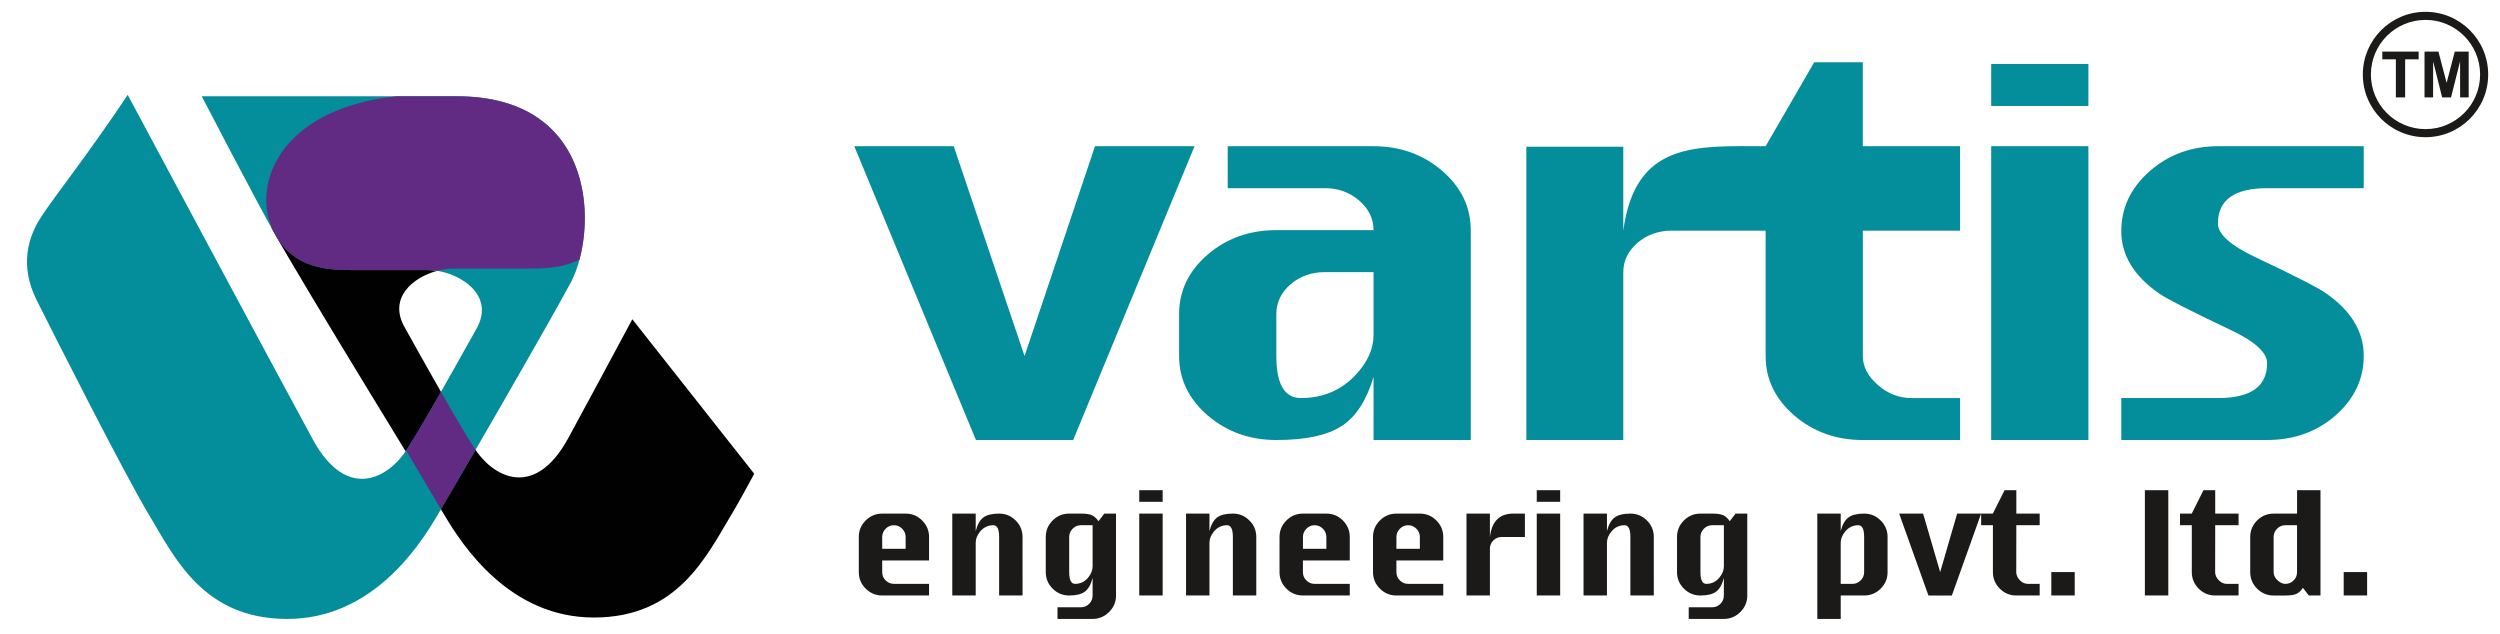 <?xml version="1.0" encoding="utf-8"?>
<!-- Generator: Adobe Illustrator 16.0.0, SVG Export Plug-In . SVG Version: 6.00 Build 0)  -->
<!DOCTYPE svg PUBLIC "-//W3C//DTD SVG 1.1//EN" "http://www.w3.org/Graphics/SVG/1.1/DTD/svg11.dtd">
<svg version="1.1" id="Layer_1" xmlns="http://www.w3.org/2000/svg" xmlns:xlink="http://www.w3.org/1999/xlink" x="0px" y="0px"
	 width="211.5px" height="53.667px" viewBox="0 0 211.5 53.667" enable-background="new 0 0 211.5 53.667" xml:space="preserve">
<g>
	<g>
		<path fill="#1B1A19" d="M200.258,50.379h-1.981v-1.98h1.981V50.379z M194.331,48.403v-3.969h-0.991
			c-0.271,0-0.502,0.098-0.697,0.293c-0.196,0.196-0.294,0.43-0.294,0.701v2.975c0,0.259,0.115,0.494,0.343,0.701
			c0.212,0.194,0.43,0.291,0.648,0.291c0.275,0,0.509-0.097,0.702-0.291C194.234,48.913,194.331,48.677,194.331,48.403z
			 M196.313,50.379h-0.991l-0.492-0.648c-0.174,0.256-0.362,0.428-0.565,0.517c-0.202,0.089-0.511,0.132-0.924,0.132h-0.991
			c-0.543,0-1.01-0.193-1.399-0.581c-0.388-0.388-0.582-0.854-0.582-1.397v-2.972c0-0.544,0.194-1.011,0.582-1.397
			c0.39-0.389,0.856-0.582,1.399-0.582h1.982v-1.98h1.981V50.379z M189.383,50.379h-1.976c-0.544,0-1.011-0.193-1.4-0.581
			c-0.388-0.39-0.581-0.856-0.581-1.399v-3.965h-0.997V43.45h0.992l0.993-1.98h0.993v1.98h1.976v0.984h-1.976l-0.006,3.969
			c0,0.248,0.101,0.475,0.304,0.682c0.202,0.208,0.432,0.311,0.688,0.311h0.99V50.379z M183.438,50.379h-1.981v-8.91h1.981V50.379z
			 M175.522,50.379h-1.981v-1.98h1.981V50.379z M172.557,50.379h-1.976c-0.544,0-1.011-0.193-1.4-0.581
			c-0.388-0.39-0.581-0.856-0.581-1.399v-3.965h-0.997V43.45h0.992l0.993-1.98h0.993v1.98h1.976v0.984h-1.976l-0.006,3.969
			c0,0.248,0.101,0.475,0.304,0.682c0.202,0.208,0.432,0.311,0.687,0.311h0.991V50.379z M167.603,43.45l-2.475,6.93h-1.981
			l-2.48-6.93h2.027l1.444,4.949l1.436-4.949H167.603z M157.706,48.403v-2.975c0-0.663-0.165-0.994-0.493-0.994
			c-0.452,0-0.824,0.182-1.117,0.541c-0.247,0.301-0.372,0.617-0.372,0.945v3.475h0.991c0.271,0,0.502-0.097,0.698-0.293
			C157.609,48.907,157.706,48.673,157.706,48.403z M159.688,48.401c0,0.543-0.193,1.01-0.581,1.397
			c-0.39,0.388-0.857,0.581-1.4,0.581h-1.982v1.982h-1.981V43.45h1.981v1.478c0.143-0.55,0.36-0.934,0.653-1.151
			c0.29-0.217,0.733-0.326,1.329-0.326c0.543,0,1.011,0.193,1.4,0.582c0.388,0.387,0.581,0.854,0.581,1.397V48.401z M145.84,47.904
			v-3.47h-0.991c-0.271,0-0.503,0.098-0.698,0.293c-0.195,0.196-0.293,0.43-0.293,0.701v2.975c0,0.662,0.166,0.992,0.499,0.992
			c0.446,0,0.818-0.18,1.111-0.54C145.715,48.554,145.84,48.236,145.84,47.904z M147.821,50.379c0,0.541-0.196,1.007-0.586,1.396
			s-0.855,0.586-1.396,0.586h-2.973v-0.985h1.981c0.274,0,0.508-0.097,0.7-0.29c0.193-0.196,0.291-0.432,0.291-0.707v-1.488
			c-0.143,0.555-0.36,0.943-0.653,1.16c-0.29,0.22-0.733,0.328-1.329,0.328c-0.544,0-1.01-0.193-1.4-0.581
			c-0.387-0.388-0.581-0.854-0.581-1.397v-2.972c0-0.544,0.194-1.011,0.581-1.397c0.391-0.389,0.856-0.582,1.4-0.582h0.991
			c0.413,0,0.722,0.044,0.924,0.133c0.203,0.087,0.391,0.257,0.565,0.51l0.492-0.643h0.991V50.379z M139.912,50.379h-1.981v-4.953
			c0-0.661-0.164-0.992-0.493-0.992c-0.452,0-0.824,0.182-1.117,0.539c-0.247,0.303-0.372,0.617-0.372,0.945v4.461h-1.981v-6.93
			h1.981v1.478c0.143-0.55,0.36-0.934,0.653-1.151c0.29-0.217,0.733-0.326,1.329-0.326c0.544,0,1.011,0.193,1.4,0.582
			c0.388,0.387,0.581,0.854,0.581,1.397V50.379z M131.991,50.379h-1.981v-6.93h1.981V50.379z M131.991,42.454h-1.981v-0.984h1.981
			V42.454z M129.007,45.432h-1.972c-0.273,0-0.506,0.096-0.7,0.291c-0.191,0.191-0.289,0.425-0.289,0.695v3.961h-1.981v-6.93h1.981
			v1.982c0.154-1.321,0.813-1.982,1.979-1.982h0.982V45.432z M120.119,46.428v-0.996c0-0.273-0.097-0.507-0.293-0.703
			c-0.195-0.195-0.428-0.295-0.698-0.295s-0.504,0.1-0.697,0.295c-0.196,0.196-0.294,0.43-0.294,0.703v0.996H120.119z
			 M122.101,50.379h-3.964c-0.543,0-1.01-0.193-1.399-0.581c-0.388-0.388-0.582-0.854-0.582-1.397v-2.972
			c0-0.544,0.194-1.011,0.582-1.397c0.39-0.389,0.856-0.582,1.399-0.582h1.982c0.544,0,1.011,0.193,1.4,0.582
			c0.388,0.389,0.581,0.856,0.581,1.4v1.981h-3.964v0.991c0,0.274,0.098,0.508,0.294,0.701c0.195,0.192,0.427,0.289,0.697,0.289
			h2.973V50.379z M112.21,46.428v-0.996c0-0.273-0.097-0.507-0.293-0.703c-0.195-0.195-0.427-0.295-0.698-0.295
			c-0.271,0-0.504,0.1-0.697,0.295c-0.196,0.196-0.293,0.43-0.293,0.703v0.996H112.21z M114.191,50.379h-3.963
			c-0.544,0-1.011-0.193-1.4-0.581c-0.388-0.388-0.581-0.854-0.581-1.397v-2.972c0-0.544,0.193-1.011,0.581-1.397
			c0.39-0.389,0.856-0.582,1.4-0.582h1.981c0.544,0,1.011,0.193,1.4,0.582c0.388,0.389,0.581,0.856,0.581,1.4v1.981h-3.963v0.991
			c0,0.274,0.097,0.508,0.293,0.701c0.195,0.192,0.427,0.289,0.697,0.289h2.973V50.379z M106.282,50.379h-1.981v-4.953
			c0-0.661-0.164-0.992-0.492-0.992c-0.453,0-0.824,0.182-1.117,0.539c-0.247,0.303-0.372,0.617-0.372,0.945v4.461h-1.981v-6.93
			h1.981v1.478c0.143-0.55,0.36-0.934,0.652-1.151c0.291-0.217,0.734-0.326,1.329-0.326c0.544,0,1.011,0.193,1.4,0.582
			c0.388,0.387,0.581,0.854,0.581,1.397V50.379z M98.361,50.379H96.38v-6.93h1.981V50.379z M98.361,42.454H96.38v-0.984h1.981
			V42.454z M92.435,47.904v-3.47h-0.991c-0.271,0-0.502,0.098-0.697,0.293c-0.196,0.196-0.293,0.43-0.293,0.701v2.975
			c0,0.662,0.166,0.992,0.498,0.992c0.447,0,0.819-0.18,1.112-0.54C92.311,48.554,92.435,48.236,92.435,47.904z M94.416,50.379
			c0,0.541-0.195,1.007-0.585,1.396s-0.856,0.586-1.396,0.586h-2.972v-0.985h1.98c0.275,0,0.509-0.097,0.7-0.29
			c0.194-0.196,0.291-0.432,0.291-0.707v-1.488c-0.142,0.555-0.359,0.943-0.652,1.16c-0.291,0.22-0.733,0.328-1.329,0.328
			c-0.544,0-1.011-0.193-1.4-0.581c-0.387-0.388-0.581-0.854-0.581-1.397v-2.972c0-0.544,0.194-1.011,0.581-1.397
			c0.39-0.389,0.856-0.582,1.4-0.582h0.99c0.414,0,0.723,0.044,0.924,0.133c0.204,0.087,0.392,0.257,0.566,0.51l0.492-0.643h0.99
			V50.379z M86.508,50.379h-1.981v-4.953c0-0.661-0.165-0.992-0.493-0.992c-0.453,0-0.824,0.182-1.117,0.539
			c-0.247,0.303-0.372,0.617-0.372,0.945v4.461h-1.981v-6.93h1.981v1.478c0.143-0.55,0.36-0.934,0.652-1.151
			c0.291-0.217,0.734-0.326,1.33-0.326c0.543,0,1.011,0.193,1.399,0.582c0.388,0.387,0.582,0.854,0.582,1.397V50.379z
			 M76.617,46.428v-0.996c0-0.273-0.098-0.507-0.293-0.703c-0.196-0.195-0.428-0.295-0.698-0.295s-0.504,0.1-0.698,0.295
			c-0.195,0.196-0.293,0.43-0.293,0.703v0.996H76.617z M78.599,50.379h-3.964c-0.544,0-1.01-0.193-1.399-0.581
			c-0.388-0.388-0.582-0.854-0.582-1.397v-2.972c0-0.544,0.194-1.011,0.582-1.397c0.39-0.389,0.855-0.582,1.399-0.582h1.982
			c0.543,0,1.011,0.193,1.399,0.582c0.388,0.389,0.582,0.856,0.582,1.4v1.981h-3.964v0.991c0,0.274,0.098,0.508,0.293,0.701
			c0.196,0.192,0.428,0.289,0.698,0.289h2.973V50.379z"/>
		<path fill-rule="evenodd" clip-rule="evenodd" fill="#010101" d="M63.809,40.081c-0.749,1.393-1.404,2.573-1.88,3.366
			c-2.169,3.615-4.578,8.795-11.687,8.795c-7.107,0-11.083-6.024-12.65-8.675c-1.491-2.521-11.773-19.15-14.676-24.376
			c1.147,0.949,4.411,3.654,6.682,3.654c3.374,0,4.337,0,6.628,0c0.244,0,0.502,0.022,0.766,0.065
			c-2.061,0.549-4.152,2.289-2.772,4.755c1.688,3.011,4.218,7.589,5.904,10.24c1.527,2.4,5.061,4.459,7.952-0.842
			c0.974-1.786,3.068-5.677,5.419-10.052L63.809,40.081z"/>
		<path fill-rule="evenodd" clip-rule="evenodd" fill="#048D9B" d="M10.805,8.026c-3.374,5.061-6.265,8.675-7.349,10.36
			c-1.085,1.687-1.808,4.097-0.362,6.989c1.445,2.892,7.35,14.579,9.518,18.192c2.169,3.615,4.578,8.795,11.687,8.795
			c7.107,0,11.084-6.025,12.65-8.676c1.566-2.648,8.915-15.299,11.324-19.757c2.229-4.124,2.53-15.783-9.639-15.783
			s-21.566,0-21.566,0s4.82,9.277,6.145,11.566c1.327,2.289,3.013,3.132,6.386,3.132c3.374,0,4.337,0,6.627,0
			c2.289,0,5.782,1.928,4.098,4.94c-1.688,3.01-4.219,7.589-5.905,10.24c-1.527,2.399-5.061,4.458-7.952-0.843
			S10.805,8.026,10.805,8.026z"/>
		<path fill-rule="evenodd" clip-rule="evenodd" fill="#612B84" d="M49.027,21.953c1.337-5.015,0.175-13.807-10.394-13.807h-5.095
			c-10.016,1.05-12.403,7.727-10.327,11.566c1.198,2.485,3.73,3.203,6.386,3.132c3.374,0,4.337,0,6.628,0
			c0.244,0,0.502,0.022,0.766,0.065c0.455-0.122,0.909-0.185,1.324-0.185c2.29,0,3.254,0,6.627,0
			C46.699,22.725,47.998,22.496,49.027,21.953"/>
		<path fill-rule="evenodd" clip-rule="evenodd" fill="#612B84" d="M37.305,43.082c0.64-1.091,1.697-2.905,2.923-5.019
			c-0.036-0.053-0.071-0.105-0.104-0.158c-0.808-1.27-1.81-2.98-2.818-4.751c-1.033,1.813-2.062,3.573-2.887,4.871l-0.06,0.091
			C35.643,40.284,36.71,42.079,37.305,43.082"/>
		<path fill="#048D9B" d="M199.973,15.92h-8.175c-2.774,0-4.161,1-4.161,2.991c0,0.899,1.066,1.856,3.201,2.863
			c3.316,1.566,5.294,2.579,5.935,3.033c2.134,1.481,3.2,3.246,3.2,5.294c0,1.963-0.796,3.643-2.38,5.039
			c-1.584,1.389-3.521,2.084-5.795,2.084h-12.337v-3.551h8.225c2.742,0,4.112-0.985,4.112-2.949c0-0.914-1.066-1.87-3.201-2.863
			c-3.332-1.581-5.311-2.594-5.935-3.033c-2.134-1.481-3.201-3.239-3.201-5.273c0-1.97,0.797-3.657,2.397-5.067
			s3.537-2.119,5.811-2.119h12.304V15.92z M176.679,37.225h-8.224V12.37h8.224V37.225z M149.371,19.513h-7.93
			c-1.141,0-2.109,0.348-2.914,1.035c-0.796,0.695-1.197,1.524-1.197,2.495v14.182h-8.2V12.413h8.2v7.101
			c1.027-7.604,6.184-7.144,12.041-7.144V19.513z M116.202,28.337v-5.315h-4.112c-1.142,0-2.109,0.347-2.914,1.035
			c-0.797,0.695-1.198,1.531-1.198,2.516v3.551c0,2.367,0.689,3.551,2.068,3.551c1.863,0,3.397-0.646,4.612-1.928
			C115.685,30.663,116.202,29.528,116.202,28.337z M124.427,37.225h-8.225v-5.337c-0.592,1.991-1.494,3.38-2.709,4.16
			c-1.207,0.786-3.045,1.177-5.516,1.177c-2.257,0-4.194-0.695-5.812-2.084c-1.609-1.396-2.413-3.068-2.413-5.018v-3.551
			c0-1.963,0.804-3.643,2.404-5.025c1.602-1.382,3.547-2.077,5.82-2.077h8.225c0-0.971-0.402-1.8-1.215-2.502
			s-1.773-1.049-2.897-1.049h-8.225V12.37h12.337c2.257,0,4.194,0.695,5.811,2.084c1.609,1.396,2.414,3.068,2.414,5.018V37.225z
			 M157.595,19.513h8.225V15.92v-0.06V12.37h-8.225V5.268h-4.112l-4.111,7.102v17.754c0,1.949,0.804,3.621,2.413,5.018
			c1.617,1.389,3.554,2.084,5.811,2.084h8.225v-3.551h-4.111c-1.06,0-2.012-0.369-2.849-1.113c-0.846-0.737-1.265-1.552-1.265-2.438
			V19.513z M101.058,12.37L90.79,37.225h-8.225L72.272,12.37h8.413l5.992,17.754l5.959-17.754H101.058z"/>
		<rect x="168.455" y="5.415" fill-rule="evenodd" clip-rule="evenodd" fill="#048D9B" width="8.224" height="3.551"/>
		<path fill-rule="evenodd" clip-rule="evenodd" fill="#1B1A19" d="M205.115,8.241V4.366h1.176l0.694,2.644l0.688-2.644h1.178v3.875
			h-0.726l-0.002-3.051l-0.766,3.051h-0.752l-0.762-3.051l-0.003,3.051H205.115z M202.69,8.241V5.02h-1.147V4.366h3.075V5.02h-1.142
			v3.221H202.69z M205.197,1.684c2.553,0,4.62,2.069,4.62,4.62c0,2.551-2.067,4.619-4.62,4.619c-2.55,0-4.619-2.068-4.619-4.619
			C200.578,3.752,202.647,1.684,205.197,1.684z M205.197,1c2.93,0,5.303,2.375,5.303,5.304c0,2.929-2.373,5.303-5.303,5.303
			s-5.303-2.375-5.303-5.303C199.895,3.375,202.268,1,205.197,1z"/>
	</g>
	<path fill-rule="evenodd" clip-rule="evenodd" fill="#1B1A19" d="M90.167,27.833"/>
</g>
</svg>
